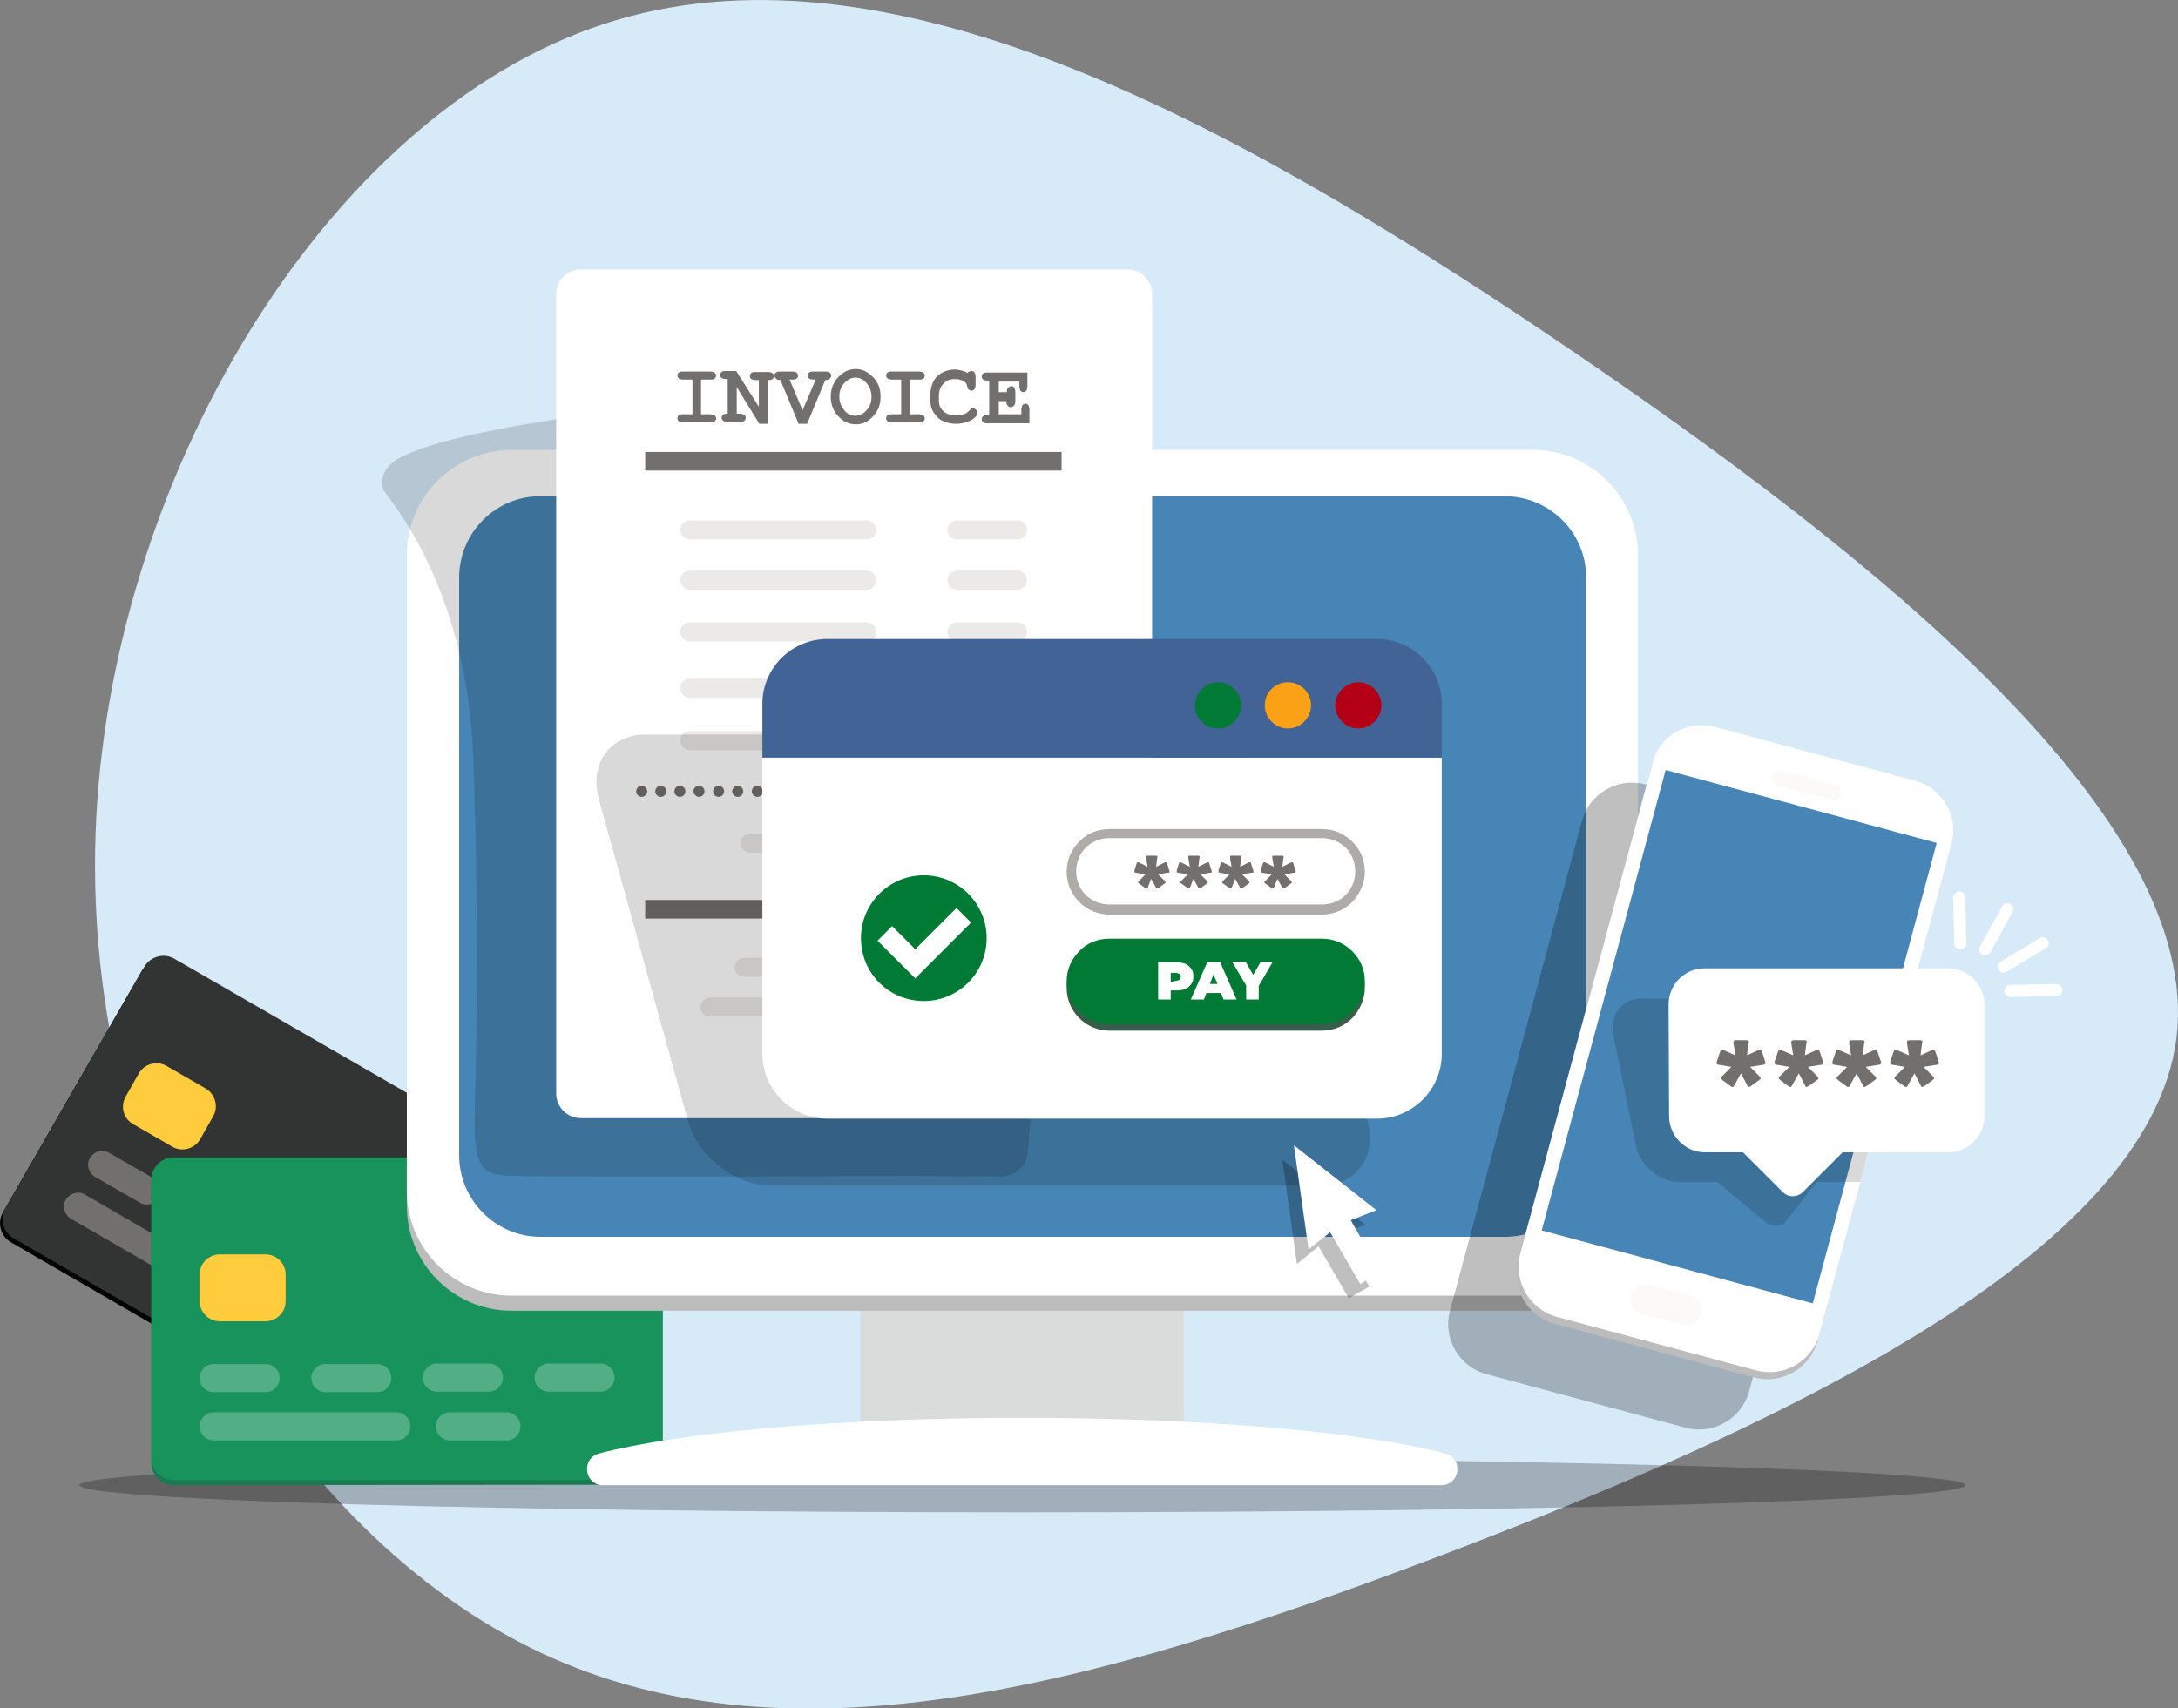 <?xml version="1.0" encoding="UTF-8"?> <svg xmlns="http://www.w3.org/2000/svg" xmlns:xlink="http://www.w3.org/1999/xlink" version="1.1" id="Layer_1" x="0px" y="0px" viewBox="0 0 433.1 339.8" style="enable-background:new 0 0 433.1 339.8;" xml:space="preserve"><rect x="0" y="0" width="433.1" height="339.8" fill="#808080" stroke="none"/> <style type="text/css"> .st0{fill:#D6EAF8;} .st1{fill-rule:evenodd;clip-rule:evenodd;} .st2{fill-rule:evenodd;clip-rule:evenodd;fill:#323333;} .st3{fill:#FFCC3E;} .st4{fill-rule:evenodd;clip-rule:evenodd;fill:#71706E;} .st5{opacity:0.25;fill-rule:evenodd;clip-rule:evenodd;enable-background:new ;} .st6{fill-rule:evenodd;clip-rule:evenodd;fill:#177A51;} .st7{fill:#18935B;} .st8{opacity:0.25;fill-rule:evenodd;clip-rule:evenodd;fill:#FFFFFF;enable-background:new ;} .st9{fill-rule:evenodd;clip-rule:evenodd;fill:#D8DCDA;} .st10{fill-rule:evenodd;clip-rule:evenodd;fill:#BCBCBC;} .st11{fill-rule:evenodd;clip-rule:evenodd;fill:#FFFFFF;} .st12{fill-rule:evenodd;clip-rule:evenodd;fill:#4685B5;} .st13{opacity:0.15;fill-rule:evenodd;clip-rule:evenodd;enable-background:new ;} .st14{fill:#FFFFFF;} .st15{fill-rule:evenodd;clip-rule:evenodd;fill:#EBEAE8;} .st16{fill-rule:evenodd;clip-rule:evenodd;fill:#426395;} .st17{fill-rule:evenodd;clip-rule:evenodd;fill:#FBA116;} .st18{fill-rule:evenodd;clip-rule:evenodd;fill:#007A35;} .st19{fill-rule:evenodd;clip-rule:evenodd;fill:#B40016;} .st20{fill-rule:evenodd;clip-rule:evenodd;fill:#ADACAA;} .st21{fill-rule:evenodd;clip-rule:evenodd;fill:#385E4B;} .st22{fill:#4685B5;} .st23{fill-rule:evenodd;clip-rule:evenodd;fill:#FBFAF8;} </style> <g> <g id="_ÎÓÈ_1"> <path class="st0" d="M19,165.9C21.4,96,64.5,23,120,4.8C175.4-13.4,243.2,23,308.8,67.2s129.2,96,124,139.2 c-5.4,43.2-79.6,77.7-147.6,103.5c-68,25.7-129.9,42.7-180,17.7S16.6,235.8,19,165.9"></path> <g> <path class="st1" d="M34.2,191.6l80.4,46.4c2.1,1.2,2.8,3.9,1.6,6l-27.7,48c-1.2,2.1-3.9,2.8-6,1.6L2.2,247.1 c-2.1-1.2-2.8-3.9-1.6-6l27.6-48C29.4,191.1,32.2,190.3,34.2,191.6L34.2,191.6z"></path> <path class="st2" d="M34.7,190.7l80.4,46.4c2.1,1.2,2.8,3.9,1.6,6l-27.7,48c-1.2,2.1-3.9,2.8-6,1.6L2.7,246.3 c-2.1-1.2-2.8-3.9-1.6-6l27.6-48C29.9,190.2,32.6,189.5,34.7,190.7L34.7,190.7z"></path> <path class="st3" d="M25,218.1l2.6-4.6c1.1-1.9,3.6-2.6,5.5-1.5l7.8,4.5c1.9,1.1,2.6,3.6,1.5,5.5l-2.6,4.6 c-1.1,1.9-3.6,2.6-5.5,1.5l-7.8-4.5C24.5,222.5,23.9,220,25,218.1z"></path> <g> <path class="st4" d="M79.4,262.5l8.9,5.1c1.3,0.8,1.8,2.5,1,3.8l0,0c-0.8,1.3-2.5,1.8-3.8,1l-8.9-5.1c-1.3-0.8-1.8-2.5-1-3.8 l0,0C76.4,262.2,78.1,261.8,79.4,262.5L79.4,262.5z M21.7,229.3l8.9,5.1c1.3,0.8,1.8,2.5,1,3.8l0,0c-0.8,1.3-2.5,1.8-3.8,1 l-8.9-5.1c-1.3-0.8-1.8-2.5-1-3.8l0,0C18.7,229,20.4,228.5,21.7,229.3L21.7,229.3L21.7,229.3z M41,240.3l8.9,5.1 c1.3,0.8,1.8,2.5,1,3.8l0,0c-0.8,1.3-2.5,1.8-3.8,1l-8.9-5.1c-1.3-0.8-1.8-2.5-1-3.8l0,0C37.9,240,39.6,239.6,41,240.3L41,240.3 L41,240.3z M60.2,251.4l8.9,5.2c1.3,0.8,1.8,2.5,1,3.8l0,0c-0.8,1.3-2.5,1.8-3.8,1l-8.9-5.1c-1.3-0.8-1.8-2.5-1-3.8l0,0 C57.2,251.1,58.9,250.7,60.2,251.4L60.2,251.4z"></path> <path class="st4" d="M16.9,237.6l25.4,14.7c1.3,0.8,1.8,2.5,1,3.8l0,0c-0.8,1.3-2.5,1.8-3.8,1l-25.4-14.7 c-1.3-0.8-1.8-2.5-1-3.8l0,0C13.9,237.3,15.6,236.8,16.9,237.6L16.9,237.6z M51.5,257.6l9.7,5.6c1.3,0.8,1.8,2.5,1,3.8l0,0 c-0.8,1.3-2.5,1.8-3.8,1l-9.7-5.6c-1.3-0.8-1.8-2.5-1-3.8l0,0C48.5,257.3,50.2,256.8,51.5,257.6z"></path> </g> </g> <path class="st5" d="M203.3,300.8c-103.5,0-187.5-2.4-187.5-5.4s83.9-5.4,187.5-5.4s187.5,2.4,187.5,5.4S306.8,300.8,203.3,300.8 L203.3,300.8z"></path> <g> <path class="st6" d="M34.5,231.2l92.8-0.1c2.4,0,4.4,2,4.4,4.4v55.4c0,2.4-2,4.4-4.4,4.4l-92.8,0.1c-2.4,0-4.4-2-4.4-4.4v-55.4 C30.1,233.2,32.1,231.2,34.5,231.2z"></path> <path class="st7" d="M34.5,230.2h92.9c2.4,0,4.4,2,4.4,4.4V290c0,2.4-2,4.4-4.4,4.4H34.5c-2.4,0-4.4-2-4.4-4.4v-55.4 C30.1,232.2,32.1,230.2,34.5,230.2z"></path> <path class="st3" d="M43.7,249.5h9.1c2.2,0,4,1.8,4,4v5.3c0,2.2-1.8,4-4,4h-9.1c-2.2,0-4-1.8-4-4v-5.3 C39.7,251.3,41.5,249.5,43.7,249.5z"></path> <path class="st8" d="M109.1,271.2h10.3c1.5,0,2.8,1.2,2.8,2.8l0,0c0,1.5-1.2,2.8-2.8,2.8h-10.3c-1.5,0-2.8-1.2-2.8-2.8l0,0 C106.3,272.5,107.6,271.2,109.1,271.2L109.1,271.2z M42.5,280.9h36.3c1.5,0,2.8,1.2,2.8,2.8l0,0c0,1.5-1.2,2.8-2.8,2.8H42.5 c-1.5,0-2.8-1.2-2.8-2.8l0,0C39.7,282.1,41,280.9,42.5,280.9L42.5,280.9z M89.5,280.9h11.2c1.5,0,2.8,1.2,2.8,2.8l0,0 c0,1.5-1.2,2.8-2.8,2.8H89.5c-1.5,0-2.8-1.2-2.8-2.8l0,0C86.7,282.1,87.9,280.9,89.5,280.9L89.5,280.9z M42.5,271.3h10.3 c1.5,0,2.8,1.2,2.8,2.8l0,0c0,1.5-1.2,2.8-2.8,2.8H42.5c-1.5,0-2.8-1.2-2.8-2.8l0,0C39.7,272.5,41,271.3,42.5,271.3L42.5,271.3z M64.7,271.3H75c1.5,0,2.8,1.2,2.8,2.8l0,0c0,1.5-1.2,2.8-2.8,2.8H64.7c-1.5,0-2.8-1.2-2.8-2.8l0,0 C61.9,272.5,63.2,271.3,64.7,271.3L64.7,271.3z M86.9,271.2h10.3c1.5,0,2.8,1.2,2.8,2.8l0,0c0,1.5-1.2,2.8-2.8,2.8H86.9 c-1.5,0-2.8-1.2-2.8-2.8l0,0C84.1,272.5,85.4,271.2,86.9,271.2z"></path> </g> <path class="st9" d="M235.4,257.5h-64.3v28.7c10-0.5,20.9-0.8,32.2-0.8s22.1,0.3,32.1,0.8V257.5L235.4,257.5z"></path> <path class="st10" d="M304.9,92.5H101.7c-11.4,0-20.8,9.4-20.8,20.8v126.6c0,11.4,9.3,20.8,20.8,20.8h203.2 c11.4,0,20.8-9.4,20.8-20.8V113.3C325.7,101.9,316.3,92.5,304.9,92.5L304.9,92.5z"></path> <path class="st11" d="M304.9,89.5H101.7c-11.4,0-20.8,9.4-20.8,20.8v126.6c0,11.4,9.3,20.8,20.8,20.8h203.2 c11.4,0,20.8-9.4,20.8-20.8V110.3C325.7,98.9,316.3,89.5,304.9,89.5z"></path> <path class="st12" d="M299.2,98.7H107.4c-8.9,0-16.1,7.3-16.1,16.2v114.9c0,8.9,7.3,16.2,16.1,16.2h191.9 c8.9,0,16.1-7.3,16.1-16.2v-115C315.4,105.9,308.1,98.7,299.2,98.7L299.2,98.7z"></path> <path class="st11" d="M203.3,282c-36.5,0-68.2,2.9-84.2,7.1c-3.6,1-2.9,6.3,0.8,6.3h166.7c3.7,0,4.5-5.3,0.8-6.3 C271.5,284.9,239.8,282,203.3,282L203.3,282z"></path> <g> <path class="st13" d="M121,234c-8.2,0-14.8,0-18.4-0.1c-6.9-0.1-8.5-1.3-8.2-13c0.5-17.6,0.7-43.6-0.3-70.6 C93.3,130.4,87.4,112,76.6,98c-1.4-1.8-0.5-4.9,2.3-6.6c16.3-9.6,96.3-15.1,126.3-17.1c0.2,0,0.5,0,0.7,0 c5.7,0,10.3,4.9,9.9,10.7l-11.4,144c-0.2,2.9-2.6,5-5.4,5c0,0,0,0-0.1,0c-3.9,0-9.8-0.1-16.8-0.1c-9,0-19.8,0-30.6,0.1 C140.7,234,129.9,234,121,234L121,234z"></path> <path class="st14" d="M115.5,53.6h108.7c2.7,0,4.9,2.2,4.9,4.9v159c0,2.7-2.2,4.9-4.9,4.9H115.5c-2.7,0-4.9-2.2-4.9-4.9v-159 C110.6,55.8,112.8,53.6,115.5,53.6z"></path> <path class="st4" d="M128.3,179h82.8v3.7h-82.8V179L128.3,179z M139.4,75.5v6.9h1.8c0.4,0,0.7,0.1,0.9,0.2 c0.2,0.2,0.3,0.4,0.3,0.6s-0.1,0.5-0.3,0.6c-0.2,0.2-0.5,0.2-0.9,0.2h-5.3c-0.4,0-0.7-0.1-0.9-0.2c-0.2-0.2-0.3-0.4-0.3-0.6 s0.1-0.5,0.3-0.6c0.2-0.2,0.5-0.2,0.9-0.2h1.8v-6.9h-1.8c-0.4,0-0.7-0.1-0.9-0.2c-0.2-0.2-0.3-0.4-0.3-0.6s0.1-0.5,0.3-0.6 c0.2-0.2,0.5-0.2,0.9-0.2h5.3c0.4,0,0.7,0.1,0.9,0.2c0.2,0.2,0.3,0.4,0.3,0.6s-0.1,0.5-0.3,0.6c-0.2,0.2-0.5,0.2-0.9,0.2H139.4z M146.5,77v5.3h0.6c0.4,0,0.7,0.1,0.9,0.2c0.2,0.2,0.3,0.4,0.3,0.6s-0.1,0.5-0.3,0.6c-0.2,0.2-0.5,0.2-0.9,0.2h-2.4 c-0.4,0-0.7-0.1-0.9-0.2c-0.2-0.2-0.3-0.4-0.3-0.6s0.1-0.5,0.3-0.6c0.2-0.2,0.5-0.2,0.9-0.2v-6.9h-0.3c-0.4,0-0.7-0.1-0.9-0.2 c-0.2-0.2-0.3-0.4-0.3-0.6s0.1-0.5,0.3-0.6c0.2-0.2,0.5-0.2,0.9-0.2h2l4.5,7.1v-5.3h-0.6c-0.4,0-0.7-0.1-0.9-0.2 c-0.2-0.2-0.3-0.4-0.3-0.6s0.1-0.5,0.3-0.6c0.2-0.2,0.5-0.2,0.9-0.2h2.4c0.4,0,0.7,0.1,0.9,0.2c0.2,0.2,0.3,0.4,0.3,0.6 s-0.1,0.5-0.3,0.6c-0.2,0.2-0.5,0.2-0.9,0.2v8.7H151L146.5,77L146.5,77L146.5,77z M159.6,81.6l2.6-6.1h-0.4 c-0.4,0-0.8-0.1-0.9-0.2c-0.2-0.2-0.3-0.4-0.3-0.6s0.1-0.5,0.3-0.6c0.2-0.2,0.5-0.2,0.9-0.2h2.3c0.4,0,0.7,0.1,0.9,0.2 c0.2,0.2,0.3,0.4,0.3,0.6s-0.1,0.5-0.4,0.7c-0.1,0.1-0.4,0.2-0.8,0.2l-3.6,8.7h-1.7l-3.6-8.7c-0.4,0-0.7-0.1-0.8-0.2 c-0.2-0.2-0.4-0.4-0.4-0.7s0.1-0.5,0.3-0.6c0.2-0.2,0.5-0.2,0.9-0.2h2.3c0.4,0,0.8,0.1,0.9,0.2c0.2,0.2,0.3,0.4,0.3,0.6 s-0.1,0.5-0.3,0.6c-0.2,0.2-0.5,0.2-0.9,0.2H157L159.6,81.6L159.6,81.6L159.6,81.6z M175.1,78.9c0-1.6-0.5-2.9-1.5-3.9 s-2.1-1.6-3.4-1.6c-1.2,0-2.2,0.4-3.2,1.3c-1.2,1.1-1.8,2.5-1.8,4.2s0.6,3.1,1.8,4.2c0.9,0.9,2,1.3,3.2,1.3 c1.3,0,2.4-0.5,3.4-1.6C174.6,81.8,175.1,80.5,175.1,78.9L175.1,78.9L175.1,78.9z M173.3,78.9c0,1.1-0.3,2-1,2.7 c-0.6,0.7-1.4,1.1-2.2,1.1s-1.6-0.3-2.2-1.1c-0.6-0.7-1-1.6-1-2.7s0.3-1.9,1-2.7c0.6-0.7,1.4-1.1,2.2-1.1s1.6,0.3,2.2,1.1 C173,77,173.3,77.9,173.3,78.9L173.3,78.9L173.3,78.9z M180.9,75.5v6.9h1.8c0.4,0,0.7,0.1,0.9,0.2c0.2,0.2,0.3,0.4,0.3,0.6 s-0.1,0.5-0.3,0.6c-0.2,0.2-0.5,0.2-0.9,0.2h-5.3c-0.4,0-0.7-0.1-0.9-0.2c-0.2-0.2-0.3-0.4-0.3-0.6s0.1-0.5,0.3-0.6 c0.2-0.2,0.5-0.2,0.9-0.2h1.8v-6.9h-1.8c-0.4,0-0.7-0.1-0.9-0.2c-0.2-0.2-0.3-0.4-0.3-0.6s0.1-0.5,0.3-0.6 c0.2-0.2,0.5-0.2,0.9-0.2h5.3c0.4,0,0.7,0.1,0.9,0.2c0.2,0.2,0.3,0.4,0.3,0.6s-0.1,0.5-0.3,0.6c-0.2,0.2-0.5,0.2-0.9,0.2H180.9z M192.4,74.2c0.1-0.2,0.2-0.3,0.4-0.3c0.1-0.1,0.3-0.1,0.4-0.1c0.3,0,0.5,0.1,0.6,0.3s0.2,0.5,0.2,0.9v1.5c0,0.4-0.1,0.7-0.2,0.9 s-0.4,0.3-0.6,0.3c-0.2,0-0.4-0.1-0.6-0.2c-0.1-0.1-0.2-0.4-0.3-0.7c0-0.2-0.1-0.4-0.2-0.6c-0.2-0.2-0.6-0.5-1-0.6 c-0.4-0.2-0.8-0.2-1.3-0.2s-1,0.1-1.4,0.3c-0.4,0.2-0.8,0.6-1.2,1.1c-0.3,0.5-0.5,1.1-0.5,1.8v1.1c0,0.8,0.3,1.6,0.9,2.1 c0.6,0.6,1.5,0.8,2.6,0.8c0.6,0,1.2-0.1,1.7-0.3c0.3-0.1,0.5-0.3,0.8-0.6c0.2-0.2,0.3-0.3,0.4-0.4c0.1-0.1,0.2-0.1,0.4-0.1 s0.4,0.1,0.6,0.3s0.3,0.4,0.3,0.6s-0.1,0.5-0.4,0.8c-0.4,0.4-0.8,0.7-1.4,0.9c-0.7,0.3-1.6,0.5-2.4,0.5c-1,0-2-0.2-2.8-0.6 c-0.7-0.3-1.2-0.9-1.7-1.6s-0.7-1.6-0.7-2.4v-1.2c0-0.9,0.2-1.8,0.6-2.6c0.4-0.8,1-1.4,1.8-1.8s1.6-0.6,2.4-0.6 c0.5,0,1,0.1,1.4,0.2C191.6,73.8,192,73.9,192.4,74.2L192.4,74.2L192.4,74.2z M198.6,79.8v2.6h4.5v-0.9c0-0.4,0.1-0.7,0.2-0.9 c0.2-0.2,0.4-0.3,0.6-0.3s0.5,0.1,0.6,0.3s0.2,0.5,0.2,0.9v2.7h-8.3c-0.4,0-0.7-0.1-0.9-0.2c-0.2-0.2-0.3-0.4-0.3-0.6 s0.1-0.5,0.3-0.6c0.2-0.2,0.5-0.2,0.9-0.2h0.3v-6.9h-0.3c-0.4,0-0.7-0.1-0.9-0.2c-0.2-0.2-0.3-0.4-0.3-0.6s0.1-0.5,0.3-0.6 c0.2-0.2,0.5-0.2,0.9-0.2h7.9v2.7c0,0.4-0.1,0.7-0.2,0.9c-0.2,0.2-0.4,0.3-0.6,0.3s-0.5-0.1-0.6-0.3s-0.2-0.5-0.2-0.9v-0.9h-4.1 V78h1.6c0-0.4,0.1-0.7,0.2-0.8c0.2-0.2,0.5-0.4,0.7-0.4s0.5,0.1,0.6,0.3s0.2,0.5,0.2,0.9v1.8c0,0.4-0.1,0.7-0.2,0.8 c-0.2,0.2-0.4,0.4-0.7,0.4s-0.5-0.1-0.7-0.4c-0.1-0.1-0.2-0.4-0.2-0.8H198.6L198.6,79.8z M128.3,89.9h82.8v3.7h-82.8V89.9 L128.3,89.9z M131.4,158.5c0.6,0,1.1-0.5,1.1-1.1s-0.5-1.1-1.1-1.1s-1.1,0.5-1.1,1.1S130.8,158.5,131.4,158.5L131.4,158.5z M135.2,158.5c0.6,0,1.1-0.5,1.1-1.1s-0.5-1.1-1.1-1.1s-1.1,0.5-1.1,1.1S134.6,158.5,135.2,158.5L135.2,158.5z M139,158.5 c0.6,0,1.1-0.5,1.1-1.1s-0.5-1.1-1.1-1.1s-1.1,0.5-1.1,1.1S138.5,158.5,139,158.5L139,158.5z M142.9,158.5c0.6,0,1.1-0.5,1.1-1.1 s-0.5-1.1-1.1-1.1s-1.1,0.5-1.1,1.1S142.3,158.5,142.9,158.5L142.9,158.5z M146.7,158.5c0.6,0,1.1-0.5,1.1-1.1s-0.5-1.1-1.1-1.1 s-1.1,0.5-1.1,1.1S146.1,158.5,146.7,158.5L146.7,158.5z M150.6,158.5c0.6,0,1.1-0.5,1.1-1.1s-0.5-1.1-1.1-1.1s-1.1,0.5-1.1,1.1 S150,158.5,150.6,158.5L150.6,158.5z M154.4,158.5c0.6,0,1.1-0.5,1.1-1.1s-0.5-1.1-1.1-1.1s-1.1,0.5-1.1,1.1 S153.8,158.5,154.4,158.5L154.4,158.5z M158.2,158.5c0.6,0,1.1-0.5,1.1-1.1s-0.5-1.1-1.1-1.1s-1.1,0.5-1.1,1.1 S157.7,158.5,158.2,158.5L158.2,158.5z M162.1,158.5c0.6,0,1.1-0.5,1.1-1.1s-0.5-1.1-1.1-1.1s-1.1,0.5-1.1,1.1 S161.5,158.5,162.1,158.5L162.1,158.5z M165.9,158.5c0.6,0,1.1-0.5,1.1-1.1s-0.5-1.1-1.1-1.1s-1.1,0.5-1.1,1.1 S165.3,158.5,165.9,158.5L165.9,158.5z M169.8,158.5c0.6,0,1.1-0.5,1.1-1.1s-0.5-1.1-1.1-1.1s-1.1,0.5-1.1,1.1 S169.2,158.5,169.8,158.5L169.8,158.5z M173.6,158.5c0.6,0,1.1-0.5,1.1-1.1s-0.5-1.1-1.1-1.1s-1.1,0.5-1.1,1.1 S173,158.5,173.6,158.5L173.6,158.5z M177.4,158.5c0.6,0,1.1-0.5,1.1-1.1s-0.5-1.1-1.1-1.1s-1.1,0.5-1.1,1.1 S176.9,158.5,177.4,158.5L177.4,158.5z M181.3,158.5c0.6,0,1.1-0.5,1.1-1.1s-0.5-1.1-1.1-1.1s-1.1,0.5-1.1,1.1 S180.7,158.5,181.3,158.5L181.3,158.5z M185.1,158.5c0.6,0,1.1-0.5,1.1-1.1s-0.5-1.1-1.1-1.1s-1.1,0.5-1.1,1.1 S184.5,158.5,185.1,158.5L185.1,158.5z M189,158.5c0.6,0,1.1-0.5,1.1-1.1s-0.5-1.1-1.1-1.1s-1.1,0.5-1.1,1.1 S188.4,158.5,189,158.5L189,158.5z M192.8,158.5c0.6,0,1.1-0.5,1.1-1.1s-0.5-1.1-1.1-1.1s-1.1,0.5-1.1,1.1 S192.2,158.5,192.8,158.5L192.8,158.5z M196.6,158.5c0.6,0,1.1-0.5,1.1-1.1s-0.5-1.1-1.1-1.1s-1.1,0.5-1.1,1.1 S196.1,158.5,196.6,158.5L196.6,158.5z M200.5,158.5c0.6,0,1.1-0.5,1.1-1.1s-0.5-1.1-1.1-1.1s-1.1,0.5-1.1,1.1 S199.9,158.5,200.5,158.5L200.5,158.5z M204.3,158.5c0.6,0,1.1-0.5,1.1-1.1s-0.5-1.1-1.1-1.1s-1.1,0.5-1.1,1.1 S203.7,158.5,204.3,158.5L204.3,158.5z M208.2,158.5c0.6,0,1.1-0.5,1.1-1.1s-0.5-1.1-1.1-1.1s-1.1,0.5-1.1,1.1 S207.6,158.5,208.2,158.5L208.2,158.5z M212,158.5c0.6,0,1.1-0.5,1.1-1.1s-0.5-1.1-1.1-1.1s-1.1,0.5-1.1,1.1 S211.4,158.5,212,158.5L212,158.5z M127.6,158.5c0.6,0,1.1-0.5,1.1-1.1s-0.5-1.1-1.1-1.1s-1.1,0.5-1.1,1.1S127,158.5,127.6,158.5 z"></path> <path class="st15" d="M141.3,198.4h56.8c1,0,1.9,0.8,1.9,1.9s-0.8,1.9-1.9,1.9h-56.9c-1,0-1.9-0.8-1.9-1.9 S140.3,198.4,141.3,198.4L141.3,198.4L141.3,198.4z M149.2,165.8h23.1c1,0,1.9,0.8,1.9,1.9s-0.8,1.9-1.9,1.9h-23.1 c-1,0-1.9-0.8-1.9-1.9S148.2,165.8,149.2,165.8L149.2,165.8z M190.3,165.8h12c1,0,1.9,0.8,1.9,1.9s-0.8,1.9-1.9,1.9h-12 c-1,0-1.9-0.8-1.9-1.9S189.3,165.8,190.3,165.8L190.3,165.8z M190.3,103.5h12c1,0,1.9,0.8,1.9,1.9s-0.8,1.9-1.9,1.9h-12 c-1,0-1.9-0.8-1.9-1.9S189.3,103.5,190.3,103.5L190.3,103.5z M137.2,113.5h35.1c1,0,1.9,0.8,1.9,1.9s-0.8,1.9-1.9,1.9h-35.1 c-1,0-1.9-0.8-1.9-1.9S136.1,113.5,137.2,113.5L137.2,113.5z M190.3,113.5h12c1,0,1.9,0.8,1.9,1.9s-0.8,1.9-1.9,1.9h-12 c-1,0-1.9-0.8-1.9-1.9S189.3,113.5,190.3,113.5L190.3,113.5z M137.2,123.8h35.1c1,0,1.9,0.8,1.9,1.9s-0.8,1.9-1.9,1.9h-35.1 c-1,0-1.9-0.8-1.9-1.9S136.1,123.8,137.2,123.8L137.2,123.8z M190.3,123.8h12c1,0,1.9,0.8,1.9,1.9s-0.8,1.9-1.9,1.9h-12 c-1,0-1.9-0.8-1.9-1.9S189.3,123.8,190.3,123.8L190.3,123.8z M137.2,135h35.1c1,0,1.9,0.8,1.9,1.9s-0.8,1.9-1.9,1.9h-35.1 c-1,0-1.9-0.8-1.9-1.9S136.1,135,137.2,135L137.2,135z M190.3,135h12c1,0,1.9,0.8,1.9,1.9s-0.8,1.9-1.9,1.9h-12 c-1,0-1.9-0.8-1.9-1.9S189.3,135,190.3,135L190.3,135z M137.2,145.4h35.1c1,0,1.9,0.8,1.9,1.9s-0.8,1.9-1.9,1.9h-35.1 c-1,0-1.9-0.8-1.9-1.9S136.1,145.4,137.2,145.4L137.2,145.4z M190.3,145.4h12c1,0,1.9,0.8,1.9,1.9s-0.8,1.9-1.9,1.9h-12 c-1,0-1.9-0.8-1.9-1.9S189.3,145.4,190.3,145.4L190.3,145.4z M137.2,103.5h35.1c1,0,1.9,0.8,1.9,1.9s-0.8,1.9-1.9,1.9h-35.1 c-1,0-1.9-0.8-1.9-1.9S136.1,103.5,137.2,103.5L137.2,103.5z M148,190.5h43.4c1,0,1.9,0.8,1.9,1.9s-0.8,1.9-1.9,1.9H148 c-1,0-1.9-0.8-1.9-1.9S147,190.5,148,190.5z"></path> </g> <g> <path class="st13" d="M237.7,146.1H128.4c-7.1,0-11.3,5.8-9.3,12.9l17.7,63.9c2,7.1,9.4,12.9,16.5,12.9h109.3 c7.1,0,11.3-5.8,9.3-12.9L254.2,159C252.2,151.9,244.8,146.1,237.7,146.1L237.7,146.1z"></path> <path class="st11" d="M286.7,150.7v58.9c0,7.1-5.8,12.9-12.9,12.9H164.5c-7.1,0-12.9-5.8-12.9-12.9v-58.9L286.7,150.7 L286.7,150.7z"></path> <path class="st16" d="M164.5,127.1h109.3c7.1,0,12.9,5.8,12.9,12.9v10.7H151.6V140C151.6,132.9,157.4,127.1,164.5,127.1z"></path> <path class="st17" d="M256.1,135.7c-2.6,0-4.6,2.1-4.6,4.6s2.1,4.6,4.6,4.6s4.6-2.1,4.6-4.6S258.7,135.7,256.1,135.7z"></path> <path class="st18" d="M242.2,135.7c-2.5,0-4.6,2.1-4.6,4.6s2.1,4.6,4.6,4.6s4.6-2.1,4.6-4.6S244.7,135.7,242.2,135.7z"></path> <path class="st19" d="M270.1,135.7c-2.5,0-4.6,2.1-4.6,4.6s2.1,4.6,4.6,4.6s4.6-2.1,4.6-4.6S272.6,135.7,270.1,135.7z"></path> <path class="st20" d="M220.6,164.9h42.3c2.3,0,4.4,0.9,6,2.5s2.5,3.6,2.5,6l0,0c0,2.3-1,4.4-2.5,6c-1.5,1.5-3.6,2.5-6,2.5h-42.3 c-2.3,0-4.4-0.9-6-2.5c-1.5-1.5-2.5-3.6-2.5-6l0,0c0-2.3,0.9-4.4,2.5-6C216.1,165.8,218.2,164.9,220.6,164.9L220.6,164.9z M262.9,166.7h-42.3c-1.8,0-3.5,0.7-4.7,1.9s-1.9,2.9-1.9,4.7l0,0c0,1.8,0.7,3.5,1.9,4.7s2.9,1.9,4.7,1.9h42.3 c1.8,0,3.5-0.7,4.7-1.9s1.9-2.9,1.9-4.7l0,0c0-1.8-0.7-3.5-1.9-4.7C266.3,167.4,264.7,166.7,262.9,166.7z"></path> <path class="st4" d="M228.3,176.4c-0.1,0.2-0.2,0.2-0.2,0.3s-0.2,0-0.4-0.1l-1.1-0.8c-0.2-0.1-0.2-0.2-0.3-0.3 c0-0.1,0.1-0.2,0.2-0.3l1.3-1.3l-1.8-0.3c-0.2,0-0.3-0.1-0.4-0.1c0-0.1,0-0.2,0-0.4l0.4-1.3c0.1-0.2,0.1-0.3,0.2-0.3 s0.2,0,0.4,0.1l1.6,0.8l-0.3-1.7c0-0.2,0-0.3,0-0.4s0.2-0.1,0.4-0.1h1.4c0.2,0,0.3,0,0.4,0.1c0.1,0.1,0.1,0.2,0,0.4l-0.2,1.7 l1.6-0.8c0.2-0.1,0.3-0.1,0.4-0.1c0.1,0,0.1,0.1,0.2,0.3l0.4,1.3c0.1,0.2,0.1,0.3,0,0.4c0,0.1-0.2,0.1-0.4,0.1l-1.8,0.3l1.3,1.3 c0.1,0.1,0.2,0.3,0.2,0.3s-0.1,0.2-0.3,0.3l-1.1,0.8c-0.2,0.1-0.3,0.1-0.4,0.1c-0.1,0-0.1-0.1-0.2-0.3l-0.9-1.6L228.3,176.4 L228.3,176.4L228.3,176.4z M236.7,176.4c-0.1,0.2-0.2,0.2-0.2,0.3s-0.2,0-0.4-0.1l-1.1-0.8c-0.2-0.1-0.2-0.2-0.3-0.3 c0-0.1,0.1-0.2,0.2-0.3l1.3-1.3l-1.8-0.3c-0.2,0-0.3-0.1-0.4-0.1c0-0.1,0-0.2,0-0.4l0.4-1.3c0.1-0.2,0.1-0.3,0.2-0.3 s0.2,0,0.4,0.1l1.6,0.8l-0.3-1.7c0-0.2,0-0.3,0-0.4s0.2-0.1,0.4-0.1h1.4c0.2,0,0.3,0,0.4,0.1c0.1,0.1,0.1,0.2,0,0.4l-0.2,1.7 l1.6-0.8c0.2-0.1,0.3-0.1,0.4-0.1c0.1,0,0.1,0.1,0.2,0.3l0.4,1.3c0.1,0.2,0.1,0.3,0,0.4c0,0.1-0.2,0.1-0.4,0.1l-1.8,0.3l1.3,1.3 c0.1,0.1,0.2,0.3,0.2,0.3s-0.1,0.2-0.3,0.3l-1.1,0.8c-0.2,0.1-0.3,0.1-0.4,0.1c-0.1,0-0.1-0.1-0.2-0.3l-0.9-1.6L236.7,176.4 L236.7,176.4L236.7,176.4z M245,176.4c-0.1,0.2-0.2,0.2-0.2,0.3s-0.2,0-0.4-0.1l-1.1-0.8c-0.2-0.1-0.2-0.2-0.3-0.3 c0-0.1,0.1-0.2,0.2-0.3l1.3-1.3l-1.8-0.3c-0.2,0-0.3-0.1-0.4-0.1c0-0.1,0-0.2,0-0.4l0.4-1.3c0.1-0.2,0.1-0.3,0.2-0.3 s0.2,0,0.4,0.1l1.6,0.8l-0.3-1.7c0-0.2,0-0.3,0-0.4s0.2-0.1,0.4-0.1h1.4c0.2,0,0.3,0,0.4,0.1c0.1,0.1,0.1,0.2,0,0.4l-0.2,1.7 l1.6-0.8c0.2-0.1,0.3-0.1,0.4-0.1c0.1,0,0.1,0.1,0.2,0.3l0.4,1.3c0.1,0.2,0.1,0.3,0,0.4c0,0.1-0.2,0.1-0.4,0.1l-1.8,0.3l1.3,1.3 c0.1,0.1,0.2,0.3,0.2,0.3s-0.1,0.2-0.3,0.3l-1.1,0.8c-0.2,0.1-0.3,0.1-0.4,0.1c-0.1,0-0.1-0.1-0.2-0.3l-0.9-1.6L245,176.4 L245,176.4L245,176.4z M253.4,176.4c-0.1,0.2-0.2,0.2-0.2,0.3s-0.2,0-0.4-0.1l-1.1-0.8c-0.2-0.1-0.2-0.2-0.3-0.3 c0-0.1,0.1-0.2,0.2-0.3l1.3-1.3l-1.8-0.3c-0.2,0-0.3-0.1-0.4-0.1c0-0.1,0-0.2,0-0.4l0.4-1.3c0.1-0.2,0.1-0.3,0.2-0.3 s0.2,0,0.4,0.1l1.6,0.8l-0.3-1.7c0-0.2,0-0.3,0-0.4s0.2-0.1,0.4-0.1h1.4c0.2,0,0.3,0,0.4,0.1c0.1,0.1,0.1,0.2,0,0.4l-0.2,1.7 l1.6-0.8c0.2-0.1,0.3-0.1,0.4-0.1s0.1,0.1,0.2,0.3l0.4,1.3c0.1,0.2,0.1,0.3,0,0.4c0,0.1-0.2,0.1-0.4,0.1l-1.8,0.3l1.3,1.3 c0.1,0.1,0.2,0.3,0.2,0.3s-0.1,0.2-0.3,0.3l-1.1,0.8c-0.2,0.1-0.3,0.1-0.4,0.1c-0.1,0-0.1-0.1-0.2-0.3l-0.9-1.6L253.4,176.4 L253.4,176.4z"></path> <path class="st21" d="M220.6,188h42.3c2.3,0,4.4,0.9,6,2.5s2.5,3.6,2.5,6l0,0c0,2.3-1,4.4-2.5,6c-1.5,1.5-3.6,2.5-6,2.5h-42.3 c-2.3,0-4.4-0.9-6-2.5c-1.5-1.5-2.5-3.6-2.5-6l0,0c0-2.3,0.9-4.4,2.5-6C216.1,188.9,218.2,188,220.6,188z"></path> <path class="st18" d="M193.1,183.5L182,194.6l-7.5-7.5l2.9-2.9l4.6,4.6l8.2-8.2L193.1,183.5L193.1,183.5L193.1,183.5z M183.7,199.1c6.9,0,12.5-5.6,12.5-12.5s-5.6-12.5-12.5-12.5s-12.5,5.6-12.5,12.5S176.7,199.1,183.7,199.1z"></path> <path class="st18" d="M220.6,186.7h42.3c2.3,0,4.4,0.9,6,2.5s2.5,3.6,2.5,6l0,0c0,2.3-1,4.4-2.5,6c-1.5,1.5-3.6,2.5-6,2.5h-42.3 c-2.3,0-4.4-0.9-6-2.5c-1.5-1.5-2.5-3.6-2.5-6l0,0c0-2.3,0.9-4.4,2.5-6C216.1,187.6,218.2,186.7,220.6,186.7z"></path> <path class="st11" d="M233.9,191.4c0.7,0,1.3,0.1,1.8,0.3s0.9,0.6,1.2,1s0.4,0.9,0.4,1.5s-0.1,1.1-0.4,1.5s-0.7,0.8-1.2,1 s-1.1,0.3-1.8,0.3h-1.1v1.8h-2.5v-7.5L233.9,191.4L233.9,191.4z M233.7,195.1c0.3,0,0.6-0.1,0.8-0.2s0.3-0.4,0.3-0.6 s-0.1-0.5-0.3-0.6s-0.4-0.2-0.8-0.2h-0.9v1.8L233.7,195.1L233.7,195.1z M242.8,197.5l0.5,1.3h2.6l-3.3-7.5h-2.5l-3.3,7.5h2.6 l0.5-1.3H242.8L242.8,197.5z M242.1,195.7h-1.5l0.7-1.9L242.1,195.7L242.1,195.7L242.1,195.7z M250.3,196.1v2.7h-2.5V196 l-2.8-4.7h2.7l1.5,2.6l1.5-2.6h2.4L250.3,196.1L250.3,196.1z"></path> </g> <g> <path class="st5" d="M327.1,156l39.8,10.7c5.4,1.5,8.6,7.1,7.2,12.5l-26.3,97.6c-1.5,5.4-7.1,8.6-12.5,7.2l-39.8-10.7 c-5.4-1.5-8.6-7.1-7.2-12.5l26.3-97.6C316.1,157.8,321.7,154.6,327.1,156L327.1,156z"></path> <path class="st10" d="M340.7,146l39.8,10.7c5.4,1.5,8.6,7.1,7.2,12.5l-26.3,97.6c-1.5,5.4-7.1,8.6-12.5,7.2l-39.8-10.7 c-5.4-1.5-8.6-7.1-7.2-12.5l26.3-97.6C329.7,147.8,335.3,144.5,340.7,146L340.7,146z"></path> <path class="st11" d="M341.1,144.6l39.8,10.7c5.4,1.5,8.6,7.1,7.2,12.5l-26.3,97.6c-1.5,5.4-7.1,8.6-12.5,7.2l-39.8-10.7 c-5.4-1.5-8.6-7.1-7.2-12.5l26.3-97.6C330,146.3,335.6,143.1,341.1,144.6z"></path> <rect x="298.4" y="178.4" transform="matrix(0.26 -0.966 0.966 0.26 56.65 486.603)" class="st22" width="94.8" height="55.8"></rect> <path class="st23" d="M328.2,255.6l8,2.1c1.6,0.4,2.5,2.1,2.1,3.7s-2.1,2.5-3.7,2.1l-8-2.1c-1.6-0.4-2.5-2.1-2.1-3.7 C325,256.1,326.6,255.2,328.2,255.6L328.2,255.6z"></path> <path class="st23" d="M354.2,153.3l10.9,2.9c0.8,0.2,1.3,1,1,1.8c-0.2,0.8-1,1.3-1.8,1.1l-10.9-2.9c-0.8-0.2-1.3-1-1-1.8 C352.6,153.6,353.4,153.1,354.2,153.3z"></path> <g> <path class="st13" d="M325.3,227.9c0.8,3.9,4.7,7.2,8.6,7.2h7.6l9.5,7.9c1.3,1.1,3.1,1.1,4,0l6.3-7.9h8.6l9.5-35.4 c-1.2-0.7-2.6-1.1-4-1.1h-48.9c-3.9,0-6.5,3.2-5.7,7.2L325.3,227.9z"></path> <path class="st11" d="M331.9,222c0,3.9,3.2,7.2,7.1,7.2h7.6l7.9,7.9c1.1,1.1,2.9,1.1,4,0l7.9-7.9h21c3.9,0,7.2-3.2,7.2-7.2 v-22.2c0-3.9-3.2-7.2-7.2-7.2h-48.5c-3.9,0-7.1,3.2-7.1,7.2L331.9,222L331.9,222z"></path> <path class="st11" d="M354.5,205.8h29.7c2.9,0,5.3,2.4,5.3,5.3l0,0c0,2.9-2.4,5.3-5.3,5.3h-29.7c-2.9,0-5.3-2.4-5.3-5.3l0,0 C349.2,208.2,351.6,205.8,354.5,205.8z"></path> <path class="st4" d="M344.9,215.8c-0.1,0.2-0.2,0.4-0.3,0.4s-0.3,0-0.5-0.2l-1.5-1.1c-0.2-0.2-0.3-0.3-0.4-0.4s0.1-0.3,0.3-0.5 l1.8-1.8l-2.4-0.4c-0.3,0-0.4-0.1-0.5-0.2s0-0.3,0-0.5l0.6-1.8c0.1-0.3,0.2-0.4,0.3-0.5c0.1,0,0.3,0,0.5,0.1l2.3,1l-0.4-2.4 c0-0.3,0-0.4,0.1-0.5s0.2-0.1,0.5-0.1h1.9c0.3,0,0.4,0,0.5,0.1s0.1,0.3,0,0.5l-0.3,2.4l2.2-1c0.2-0.1,0.4-0.1,0.5-0.1 s0.2,0.2,0.3,0.5l0.6,1.8c0.1,0.3,0.1,0.4,0,0.5s-0.2,0.2-0.5,0.2l-2.5,0.4l1.8,1.8c0.2,0.2,0.3,0.4,0.3,0.5s-0.1,0.2-0.4,0.4 l-1.5,1.1c-0.2,0.1-0.4,0.2-0.5,0.2s-0.2-0.1-0.3-0.4l-1.2-2.3L344.9,215.8L344.9,215.8z M356.4,215.8c-0.1,0.2-0.2,0.4-0.3,0.4 s-0.3,0-0.5-0.2l-1.5-1.1c-0.2-0.2-0.3-0.3-0.4-0.4s0.1-0.3,0.3-0.5l1.8-1.8l-2.4-0.4c-0.3,0-0.4-0.1-0.5-0.2s0-0.3,0-0.5 l0.6-1.8c0.1-0.3,0.2-0.4,0.3-0.5c0.1,0,0.3,0,0.5,0.1l2.3,1l-0.4-2.4c0-0.3,0-0.4,0.1-0.5s0.2-0.1,0.5-0.1h1.9 c0.3,0,0.4,0,0.5,0.1s0.1,0.3,0,0.5l-0.3,2.4l2.2-1c0.2-0.1,0.4-0.1,0.5-0.1s0.2,0.2,0.3,0.5l0.6,1.8c0.1,0.3,0.1,0.4,0,0.5 s-0.2,0.2-0.5,0.2l-2.5,0.4l1.8,1.8c0.2,0.2,0.3,0.4,0.3,0.5s-0.1,0.2-0.4,0.4l-1.5,1.1c-0.2,0.1-0.4,0.2-0.5,0.2 s-0.2-0.1-0.3-0.4l-1.2-2.3L356.4,215.8L356.4,215.8z M367.9,215.8c-0.1,0.2-0.2,0.4-0.3,0.4s-0.3,0-0.5-0.2l-1.5-1.1 c-0.2-0.2-0.3-0.3-0.4-0.4s0.1-0.3,0.3-0.5l1.8-1.8l-2.4-0.4c-0.3,0-0.4-0.1-0.5-0.2s0-0.3,0-0.5l0.6-1.8 c0.1-0.3,0.2-0.4,0.3-0.5c0.1,0,0.3,0,0.5,0.1l2.3,1l-0.4-2.4c0-0.3,0-0.4,0.1-0.5s0.2-0.1,0.5-0.1h1.9c0.3,0,0.4,0,0.5,0.1 s0.1,0.3,0,0.5l-0.3,2.4l2.2-1c0.2-0.1,0.4-0.1,0.5-0.1s0.2,0.2,0.3,0.5l0.6,1.8c0.1,0.3,0.1,0.4,0,0.5s-0.2,0.2-0.5,0.2 l-2.5,0.4l1.8,1.8c0.2,0.2,0.3,0.4,0.3,0.5s-0.1,0.2-0.4,0.4l-1.5,1.1c-0.2,0.1-0.4,0.2-0.5,0.2s-0.2-0.1-0.3-0.4l-1.2-2.3 L367.9,215.8L367.9,215.8L367.9,215.8z M379.4,215.8c-0.1,0.2-0.2,0.4-0.3,0.4s-0.3,0-0.5-0.2l-1.5-1.1 c-0.2-0.2-0.3-0.3-0.4-0.4s0.1-0.3,0.3-0.5l1.8-1.8l-2.4-0.4c-0.3,0-0.4-0.1-0.5-0.2s0-0.3,0-0.5l0.6-1.8 c0.1-0.3,0.2-0.4,0.3-0.5c0.1,0,0.3,0,0.5,0.1l2.3,1l-0.4-2.4c0-0.3,0-0.4,0.1-0.5s0.2-0.1,0.5-0.1h1.9c0.3,0,0.4,0,0.5,0.1 s0.1,0.3,0,0.5l-0.3,2.4l2.2-1c0.2-0.1,0.4-0.1,0.5-0.1s0.2,0.2,0.3,0.5l0.6,1.8c0.1,0.3,0.1,0.4,0,0.5s-0.2,0.2-0.5,0.2 l-2.5,0.4l1.8,1.8c0.2,0.2,0.3,0.4,0.3,0.5s-0.1,0.2-0.4,0.4l-1.5,1.1c-0.2,0.1-0.4,0.2-0.5,0.2s-0.2-0.1-0.3-0.4l-1.2-2.3 L379.4,215.8L379.4,215.8z"></path> <path class="st11" d="M391,187.6l-0.2-9.1c0-0.7-0.6-1.2-1.2-1.2c-0.7,0-1.2,0.6-1.2,1.2l0.2,9.1c0,0.7,0.6,1.2,1.2,1.2 C390.5,188.8,391.1,188.2,391,187.6L391,187.6z M395.8,189.4c-0.3,0.6-1,0.8-1.6,0.5s-0.8-1.1-0.5-1.6l4.4-8 c0.3-0.6,1-0.8,1.6-0.5s0.8,1.1,0.5,1.6L395.8,189.4L395.8,189.4L395.8,189.4z M399,193.3l7.8-4.7c0.6-0.3,0.8-1.1,0.4-1.6 c-0.3-0.6-1.1-0.8-1.6-0.4l-7.8,4.7c-0.6,0.3-0.8,1.1-0.4,1.6C397.7,193.5,398.4,193.6,399,193.3L399,193.3z M399.8,198.3 c-0.7,0-1.2-0.5-1.2-1.2s0.5-1.2,1.2-1.2l9.1-0.2c0.7,0,1.2,0.5,1.2,1.2s-0.5,1.2-1.2,1.2L399.8,198.3z"></path> </g> </g> <g> <polygon class="st5" points="255,230.7 271.5,243.6 266.3,245.6 272.3,255.9 268.2,258.2 262.2,247.9 257.9,251.4 "></polygon> <polygon class="st11" points="257.3,227.8 273.7,240.7 268.6,242.7 274.5,253 270.5,255.4 264.5,245.1 260.2,248.5 "></polygon> </g> </g> </g> </svg> 